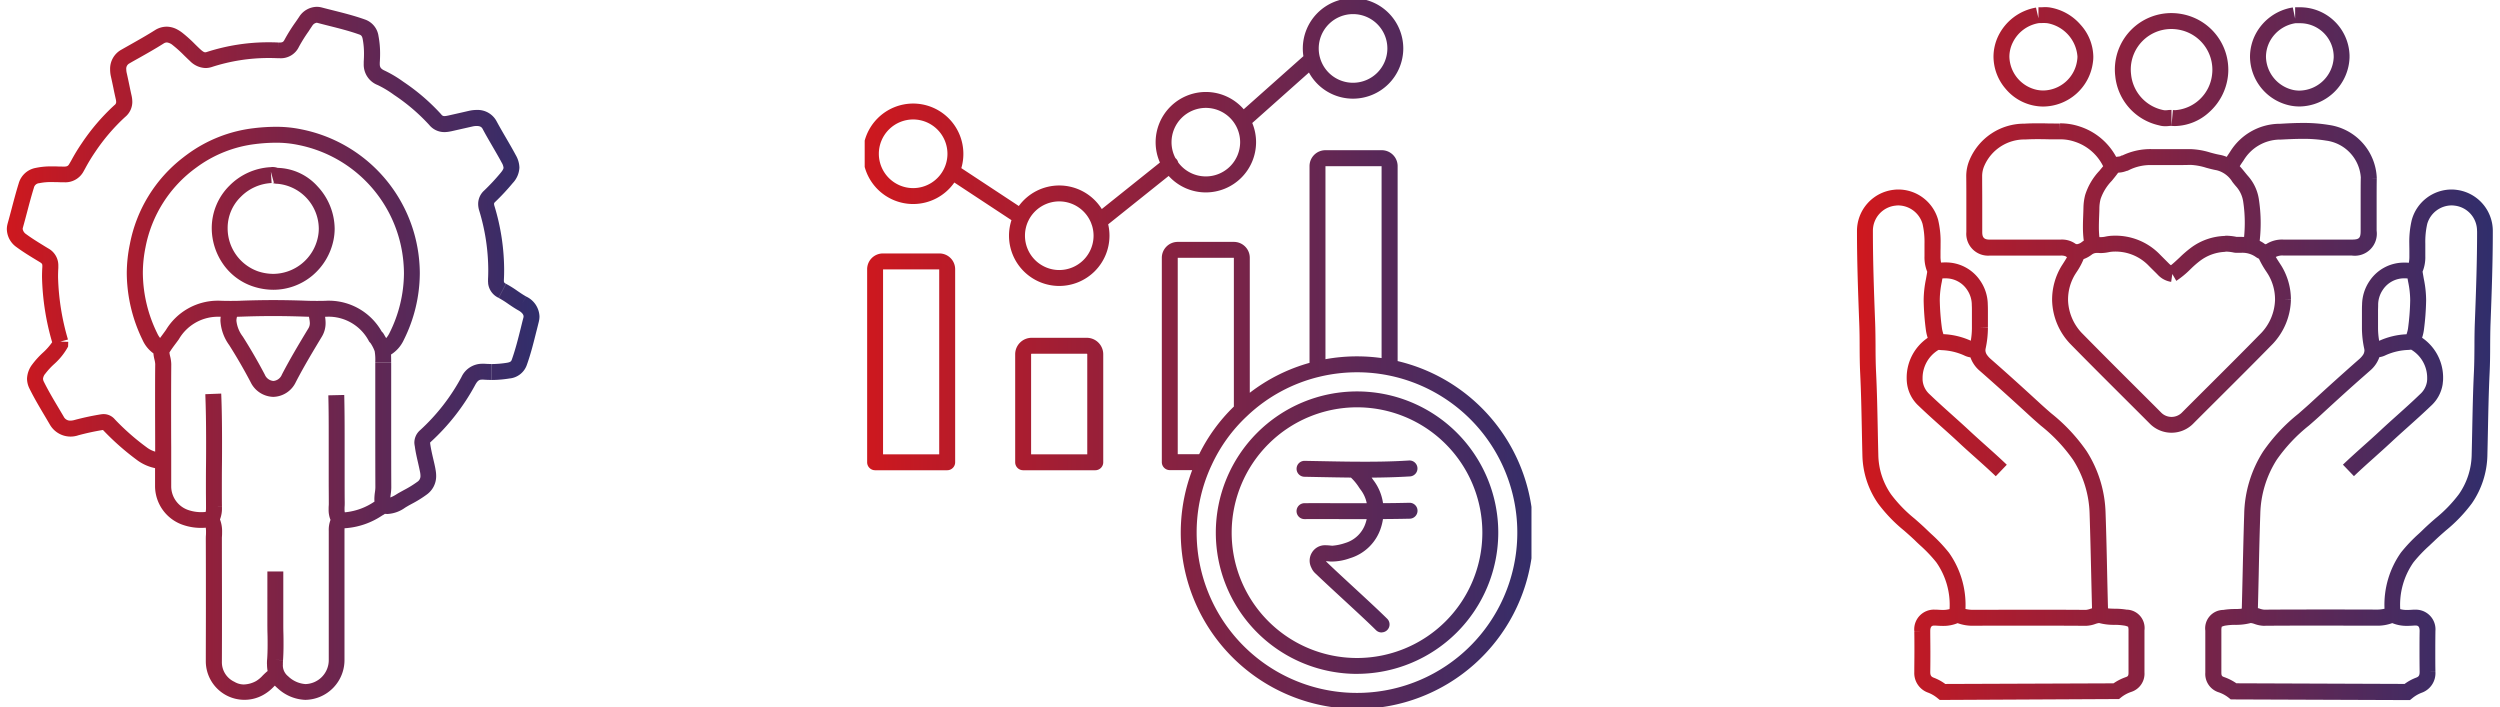 <svg xmlns="http://www.w3.org/2000/svg" xmlns:xlink="http://www.w3.org/1999/xlink" width="157.053" height="44.422" viewBox="0 0 157.053 44.422">
  <defs>
    <linearGradient id="linear-gradient" y1="0.5" x2="1" y2="0.5" gradientUnits="objectBoundingBox">
      <stop offset="0" stop-color="#ce181e"/>
      <stop offset="1" stop-color="#302e6c"/>
    </linearGradient>
    <clipPath id="clip-path">
      <path id="Path_2718" data-name="Path 2718" d="M0,21.516H41.888V-22.905H0Z" transform="translate(0 22.905)" fill="url(#linear-gradient)"/>
    </clipPath>
    <clipPath id="clip-path-2">
      <rect id="Rectangle_1220" data-name="Rectangle 1220" width="40.844" height="44.422" fill="url(#linear-gradient)"/>
    </clipPath>
    <clipPath id="clip-path-3">
      <rect id="Rectangle_1222" data-name="Rectangle 1222" width="34.321" height="44.421" fill="url(#linear-gradient)"/>
    </clipPath>
  </defs>
  <g id="Group_2963" data-name="Group 2963" transform="translate(-188 -5127)">
    <g id="Group_2394" data-name="Group 2394" transform="translate(242.321 5149.906)">
      <g id="Group_2323" data-name="Group 2323" transform="translate(0 -22.905)" clip-path="url(#clip-path)">
        <g id="Group_2322" data-name="Group 2322" transform="translate(0.389 0.387)">
          <path id="Path_2717" data-name="Path 2717" d="M10.476,27.092a11.076,11.076,0,0,1-10.356-15H-1.288a.5.5,0,0,1-.5-.5V-1.245a1,1,0,0,1,1-1H2.738a1,1,0,0,1,1,1V7.234a10.986,10.986,0,0,1,3.753-1.88V-7.005a1,1,0,0,1,1-1h3.535a1,1,0,0,1,1,1V5.242a11.074,11.074,0,0,1-2.544,21.851ZM1.327,11.806A9.943,9.943,0,0,0,.4,16.019,10.072,10.072,0,1,0,12.426,6.136h0a9.975,9.975,0,0,0-1.946-.19,10.146,10.146,0,0,0-2.368.281A9.989,9.989,0,0,0,3.582,8.681l0,0-.021.02a9.838,9.838,0,0,0-2.22,3.077l-.01.021Zm-2.115-.712H.558A10.814,10.814,0,0,1,2.738,8.1V-1.245H-.788ZM8.492-7V5.124a11.141,11.141,0,0,1,1.882-.178h.1a11.068,11.068,0,0,1,1.544.108V-7Zm1.984,31.893a8.872,8.872,0,1,1,8.872-8.872A8.884,8.884,0,0,1,10.476,24.891ZM2.6,16.019a7.874,7.874,0,1,0,7.876-7.872A7.883,7.883,0,0,0,2.6,16.019Zm9.418,6.272a.5.5,0,0,1-.352-.145c-.528-.523-1.338-1.27-2.122-1.993-.627-.579-1.219-1.125-1.65-1.54a1.038,1.038,0,0,1-.288-.392.964.964,0,0,1,.039-.953.953.953,0,0,1,.833-.457h.007c.144,0,.291.018.43.031a3.3,3.3,0,0,0,.818-.171,1.922,1.922,0,0,0,1.291-1.284c.023-.071.042-.144.058-.217l-1.372,0c-.83,0-1.688-.005-2.531,0a.5.5,0,0,1-.007-1c.848-.006,1.709,0,2.541,0l1.372,0a2.074,2.074,0,0,0-.373-.833c-.052-.068-.093-.13-.133-.19a3.241,3.241,0,0,0-.486-.585c-.633-.007-1.27-.019-1.918-.032L7.169,12.51a.5.5,0,0,1,.017-1l1.01.019c.706.014,1.4.028,2.085.033h.046c1.133.009,2.256,0,3.414-.074a.5.5,0,0,1,.06,1c-.817.049-1.614.071-2.406.076l.02.031c.033.05.062.094.093.134a3.107,3.107,0,0,1,.6,1.438c.553,0,1.107-.01,1.656-.023a.5.5,0,1,1,.023,1c-.559.013-1.121.02-1.682.023a3.358,3.358,0,0,1-.123.526,2.925,2.925,0,0,1-1.954,1.935,3.463,3.463,0,0,1-1.2.209c-.1-.009-.2-.019-.3-.024l.012.027.048.047,0,0c.423.407,1.012.951,1.636,1.527.79.729,1.606,1.482,2.147,2.017a.5.5,0,0,1-.352.855ZM-5.968,12.1H-10.5a.5.5,0,0,1-.5-.5V4.815A1.036,1.036,0,0,1-9.961,3.78H-6.5A1.036,1.036,0,0,1-5.468,4.815V11.6A.5.5,0,0,1-5.968,12.1ZM-10,11.1h3.528V4.815A.036.036,0,0,0-6.5,4.78H-9.961A.035.035,0,0,0-10,4.815Zm-5.273,1H-19.8a.5.5,0,0,1-.5-.5V-.53a.991.991,0,0,1,.991-.989h3.549a.99.99,0,0,1,.989.989V11.6A.5.5,0,0,1-15.269,12.1Zm-4.028-1h3.528V-.518H-19.3ZM-8.233.523a3.159,3.159,0,0,1-3.155-3.155,3.147,3.147,0,0,1,.155-.978l-3.59-2.365A3.154,3.154,0,0,1-17.41-4.624a3.159,3.159,0,0,1-3.155-3.155,3.16,3.16,0,0,1,3.155-3.157,3.16,3.16,0,0,1,3.155,3.157,3.146,3.146,0,0,1-.129.9l3.612,2.38A3.152,3.152,0,0,1-8.233-5.789a3.158,3.158,0,0,1,2.674,1.48L-1.907-7.23a3.138,3.138,0,0,1-.27-1.278A3.159,3.159,0,0,1,.977-11.663a3.149,3.149,0,0,1,2.38,1.086l3.749-3.334a3.176,3.176,0,0,1-.037-.487,3.16,3.16,0,0,1,3.157-3.155A3.159,3.159,0,0,1,13.381-14.4a3.16,3.16,0,0,1-3.155,3.157,3.146,3.146,0,0,1-2.771-1.642L3.893-9.714a3.138,3.138,0,0,1,.24,1.206A3.159,3.159,0,0,1,.977-5.353,3.148,3.148,0,0,1-1.358-6.389l-3.8,3.04a3.155,3.155,0,0,1,.082.717A3.16,3.16,0,0,1-8.233.523Zm-1.952-4.068a2.146,2.146,0,0,0-.2.913A2.157,2.157,0,0,0-8.233-.477,2.158,2.158,0,0,0-6.076-2.632a2.148,2.148,0,0,0-.109-.678.5.5,0,0,1-.036-.1A2.161,2.161,0,0,0-8.233-4.789a2.157,2.157,0,0,0-1.916,1.17A.5.5,0,0,1-10.185-3.545ZM-17.41-9.936a2.158,2.158,0,0,0-2.155,2.157A2.157,2.157,0,0,0-17.41-5.624a2.158,2.158,0,0,0,1.953-1.245q.009-.023.02-.044a2.143,2.143,0,0,0,.182-.866A2.158,2.158,0,0,0-17.41-9.936Zm16.652,2.7a2.154,2.154,0,0,0,1.735.878A2.157,2.157,0,0,0,3.132-8.508,2.157,2.157,0,0,0,.977-10.663,2.157,2.157,0,0,0-1.178-8.508a2.142,2.142,0,0,0,.246,1,.5.5,0,0,1,.077.078A.5.5,0,0,1-.758-7.231Zm8.9-6.606q.013.049.029.1a2.151,2.151,0,0,0,2.055,1.5A2.158,2.158,0,0,0,12.381-14.4a2.157,2.157,0,0,0-2.155-2.155A2.158,2.158,0,0,0,8.069-14.4a2.161,2.161,0,0,0,.064.526Q8.139-13.855,8.143-13.837Z" transform="translate(20.065 17.053)" fill="url(#linear-gradient)"/>
        </g>
      </g>
    </g>
    <g id="Group_2396" data-name="Group 2396" transform="translate(304.209 5127)">
      <g id="Group_2327" data-name="Group 2327" transform="translate(0 0)" clip-path="url(#clip-path-2)">
        <path id="Path_2720" data-name="Path 2720" d="M11.8,0a2.128,2.128,0,0,1,.31.02,3.257,3.257,0,0,1,1.937,1.087,3.049,3.049,0,0,1,.8,2,2.366,2.366,0,0,1-.027.37,3.178,3.178,0,0,1-3.115,2.768A3.092,3.092,0,0,1,9.327,5.118a3.116,3.116,0,0,1-.751-2,3.006,3.006,0,0,1,.292-1.289,3.251,3.251,0,0,1,2.378-1.8L11.4.7V.009c.058,0,.118,0,.181,0S11.724,0,11.8,0ZM13.85,3.1A2.3,2.3,0,0,0,11.962,1.01,2.221,2.221,0,0,0,11.618,1c-.065,0-.133,0-.2.005A2.224,2.224,0,0,0,9.774,2.249a2.015,2.015,0,0,0-.2.864A2.183,2.183,0,0,0,11.319,5.2a2.108,2.108,0,0,0,.389.037,2.185,2.185,0,0,0,2.126-1.92A1.389,1.389,0,0,0,13.85,3.1ZM27.525.009c.1,0,.2,0,.306,0a3.113,3.113,0,0,1,3.112,3.017c0,.047,0,.1,0,.145a3.187,3.187,0,0,1-3.14,3.07,3.009,3.009,0,0,1-.547-.05A3.163,3.163,0,0,1,24.69,3.115a3.084,3.084,0,0,1,.358-1.432A3.211,3.211,0,0,1,27.378.02l.147.7Zm2.423,3.165c0-.03,0-.062,0-.094a2.111,2.111,0,0,0-2.13-2.069c-.095,0-.187,0-.279,0a2.21,2.21,0,0,0-1.6,1.134,2.1,2.1,0,0,0-.246.972,2.183,2.183,0,0,0,1.749,2.094h0a2.01,2.01,0,0,0,.356.033A2.19,2.19,0,0,0,29.947,3.174Zm-10.2-2.8a3.662,3.662,0,0,1,.9.114,3.555,3.555,0,0,1,2.679,3.434,3.454,3.454,0,0,1-.025.425A3.593,3.593,0,0,1,22.126,6.6,3.261,3.261,0,0,1,20,7.47c-.075,0-.151,0-.239-.011v0c-.047,0-.1,0-.163.009s-.156.012-.243.012a1.243,1.243,0,0,1-.376-.053,3.526,3.526,0,0,1-2.753-3.084A3.619,3.619,0,0,1,16.2,3.91,3.547,3.547,0,0,1,19.747.374Zm2.578,3.548A2.554,2.554,0,0,0,20.4,1.457a2.657,2.657,0,0,0-.651-.083A2.546,2.546,0,0,0,17.2,3.91a2.617,2.617,0,0,0,.019.314A2.542,2.542,0,0,0,19.27,6.472l.005,0a.281.281,0,0,0,.077.007c.048,0,.106,0,.166-.009s.155-.012.24-.012v1l.088-.993c.058.005.107.008.152.008a2.519,2.519,0,0,0,2.31-2.242A2.477,2.477,0,0,0,22.326,3.922Zm5.668,3.354a9.613,9.613,0,0,1,1.652.125,3.5,3.5,0,0,1,3.006,3.3v.036h-.5l.5.007v.006c-.005.357-.007.746-.007,1.19q0,.526,0,1.05t0,1.054a1.384,1.384,0,0,1-1.561,1.561c-1.426,0-2.858,0-4.288,0a.911.911,0,0,0-.486.09c.075.128.159.258.239.38l.111.172a4.077,4.077,0,0,1,.6,2.115l-.5.013h.5V18.4a4.185,4.185,0,0,1-1.125,2.739c-1.1,1.125-2.234,2.255-3.33,3.347-.563.561-1.145,1.14-1.714,1.712a1.917,1.917,0,0,1-2.664,0c-.57-.572-1.152-1.152-1.715-1.713-1.095-1.092-2.227-2.22-3.328-3.345a4.1,4.1,0,0,1-1.126-2.728v-.047a4.077,4.077,0,0,1,.6-2.115l.085-.132c.092-.144.178-.277.249-.409q-.046-.028-.091-.06a.809.809,0,0,0-.33-.04h-.051c-.9,0-1.808,0-2.689,0-.562,0-1.123,0-1.685,0A1.371,1.371,0,0,1,6.87,14.13q0-.474,0-.948t0-.95c0-.523,0-1.053-.006-1.577l.5,0h-.5v-.015a2.606,2.606,0,0,1,.224-1.078,3.719,3.719,0,0,1,3.43-2.241c.249-.015.51-.022.8-.022.2,0,.4,0,.594.006s.4.006.593.006c.08,0,.158,0,.239,0l.011.5V7.3H12.8a3.865,3.865,0,0,1,1.214.206,4,4,0,0,1,2.267,1.9l.113-.014a1.057,1.057,0,0,0,.141-.021L16.6,9.33l.079-.016a4.061,4.061,0,0,1,1.851-.394h.036c.4,0,.8,0,1.188,0s.789,0,1.183,0l0,.5v-.5h.013a4.645,4.645,0,0,1,1.245.215c.2.054.389.105.575.139a2.128,2.128,0,0,1,.458.133c.046-.073.092-.142.137-.208.029-.043.058-.086.086-.13a3.683,3.683,0,0,1,3.019-1.74l.1,0C27.038,7.3,27.515,7.276,27.993,7.276ZM31.651,10.7a2.508,2.508,0,0,0-2.174-2.314,8.65,8.65,0,0,0-1.484-.111c-.453,0-.917.023-1.367.046l-.094,0A2.686,2.686,0,0,0,24.3,9.609c-.033.05-.065.1-.1.146-.055.082-.109.161-.154.239.106.113.2.229.289.338l.024.03c.074.092.145.179.218.261a2.83,2.83,0,0,1,.668,1.438,9.88,9.88,0,0,1,.053,2.62,2.083,2.083,0,0,1,.312.19.1.1,0,0,0,.053.024.216.216,0,0,0,.1-.042,1.848,1.848,0,0,1,1.03-.25c1.43,0,2.857.006,4.286,0,.473,0,.562-.089.562-.561q0-.526,0-1.05t0-1.054c0-.451,0-.846.008-1.207ZM12.5,8.306c-.2,0-.4,0-.6-.006s-.388-.006-.58-.006c-.27,0-.512.007-.739.02A2.751,2.751,0,0,0,8,9.967a1.615,1.615,0,0,0-.137.669v.013c0,.526.006,1.058.006,1.583q0,.476,0,.951t0,.947c0,.354.12.474.477.475,1.456,0,2.91,0,4.366,0h0v0h.053a1.482,1.482,0,0,1,.916.23.238.238,0,0,0,.143.057.631.631,0,0,0,.322-.154l.139.188h0l-.138-.188q.048-.035.1-.066a6.489,6.489,0,0,1-.053-.877c0-.244.009-.487.018-.721.006-.157.012-.32.015-.478a3.445,3.445,0,0,1,.109-.8,3.936,3.936,0,0,1,.9-1.522c.079-.1.155-.187.228-.279A3.028,3.028,0,0,0,13.7,8.46a2.835,2.835,0,0,0-.9-.156h-.038C12.674,8.306,12.587,8.306,12.5,8.306Zm7.261,1.617c-.39,0-.794,0-1.193,0h-.031a3,3,0,0,0-1.468.322L17,10.277l-.073.015a1.462,1.462,0,0,1-.422.1c-.029,0-.069.008-.1.012-.129.181-.268.348-.4.51a3.07,3.07,0,0,0-.7,1.136,2.432,2.432,0,0,0-.077.566c0,.167-.009.335-.015.5-.009.236-.017.46-.017.685a5.8,5.8,0,0,0,.032.647l.047,0a1.411,1.411,0,0,0,.353-.036,2.623,2.623,0,0,1,.469-.053h.021a3.882,3.882,0,0,1,2.854,1.121c.111.114.226.228.337.339s.2.2.3.3a.628.628,0,0,0,.115.095c.165-.13.366-.318.55-.49a6.969,6.969,0,0,1,.689-.595,3.741,3.741,0,0,1,2.184-.756v1a2.793,2.793,0,0,0-1.608.574l0,0a6.079,6.079,0,0,0-.544.473l-.012.011-.011.01-.012.012a5.723,5.723,0,0,1-.9.744l-.25-.433-.073.495a1.448,1.448,0,0,1-.838-.442c-.095-.1-.192-.193-.289-.289-.114-.113-.232-.231-.348-.349a2.892,2.892,0,0,0-2.151-.82H16.1a1.821,1.821,0,0,0-.293.037,2.662,2.662,0,0,1-.477.054,1.52,1.52,0,0,1-.159-.008.858.858,0,0,0-.1,0v0a.519.519,0,0,0-.325.108,1.9,1.9,0,0,1-.509.279,4.42,4.42,0,0,1-.454.835l-.081.127a3.051,3.051,0,0,0-.442,1.6v.028a3.142,3.142,0,0,0,.84,2.028c1.1,1.12,2.227,2.247,3.32,3.336.564.562,1.147,1.143,1.718,1.716a.918.918,0,0,0,1.246,0c.572-.574,1.154-1.154,1.717-1.715,1.094-1.09,2.225-2.217,3.32-3.338a3.165,3.165,0,0,0,.841-2.04V18.38a3.052,3.052,0,0,0-.44-1.6l-.105-.163a5.686,5.686,0,0,1-.465-.811,1.166,1.166,0,0,1-.226-.13,1.456,1.456,0,0,0-.919-.241h-.017c-.027,0-.055,0-.082,0s-.084,0-.132,0a1.035,1.035,0,0,1-.233-.023,2.428,2.428,0,0,0-.5-.053v-1a3.432,3.432,0,0,1,.707.075h.022c.026,0,.053,0,.079,0s.086,0,.135,0H24.1c.068,0,.141,0,.218.005.028-.288.043-.58.043-.874a8.811,8.811,0,0,0-.1-1.354,1.821,1.821,0,0,0-.428-.927c-.088-.1-.169-.2-.247-.3a1.616,1.616,0,0,0-.981-.735c-.232-.041-.455-.1-.67-.159a3.816,3.816,0,0,0-.977-.179h-.011C20.551,9.923,20.148,9.923,19.759,9.923ZM2.6,11.457v1a1.282,1.282,0,0,0-.164.011A1.586,1.586,0,0,0,1,14.045v.08c0,1.84.063,3.658.14,5.672.019.5.022,1,.026,1.487,0,.542.007,1.1.033,1.649.059,1.209.083,2.438.107,3.626.01.512.021,1.041.034,1.56a4.465,4.465,0,0,0,.8,2.488,8.587,8.587,0,0,0,1.479,1.527c.249.219.507.445.753.684.093.09.188.179.283.269A9.715,9.715,0,0,1,5.78,34.277a5.673,5.673,0,0,1,1.035,3.53,1.965,1.965,0,0,0,.5.054H7.33c1.126,0,2.267-.006,3.389-.006,1.085,0,2.369,0,3.659.011a1.127,1.127,0,0,0,.287-.069l.1-.031c-.019-.7-.035-1.414-.051-2.1-.029-1.254-.059-2.551-.1-3.825a6.612,6.612,0,0,0-1.037-3.4,10.194,10.194,0,0,0-2.03-2.151c-.23-.2-.468-.41-.7-.622C9.75,24.659,8.731,23.74,7.727,22.86a1.96,1.96,0,0,1-.6-.857,1.315,1.315,0,0,1-.408-.13A3.789,3.789,0,0,0,5.3,21.548l-.139-.014-.04,0a2.058,2.058,0,0,0-1,1.756q0,.047,0,.093c0,.061.008.121.017.18v0h0a1.341,1.341,0,0,0,.438.772c.454.436.935.867,1.4,1.284.362.325.737.66,1.1,1,.336.313.686.626,1.025.929.433.387.881.787,1.31,1.2l-.692.722c-.417-.4-.859-.794-1.285-1.176-.343-.306-.7-.623-1.041-.944s-.727-.665-1.086-.986c-.472-.422-.959-.859-1.426-1.308A2.308,2.308,0,0,1,3.151,23.7c-.01-.065-.017-.134-.022-.2s-.007-.14-.007-.213a3.03,3.03,0,0,1,1.319-2.511l-.01-.034a2.759,2.759,0,0,1-.1-.441,16.154,16.154,0,0,1-.142-1.862q0-.015,0-.029h0v-.012h0v-.006h0a6.734,6.734,0,0,1,.143-1.3c.026-.143.053-.29.08-.461l0-.009a2.393,2.393,0,0,1-.171-.97v-.032c0-.113,0-.223,0-.333,0-.14,0-.286,0-.426a5.076,5.076,0,0,0-.121-1.239A1.608,1.608,0,0,0,2.6,12.457v-1a2.6,2.6,0,0,1,2.5,1.915,5.988,5.988,0,0,1,.152,1.485c0,.149,0,.3-.005.443,0,.107,0,.214,0,.32v.028a1.887,1.887,0,0,0,.035.4c.09-.007.179-.011.266-.011v1c-.058,0-.119,0-.182.008-.014.078-.027.151-.039.221a5.737,5.737,0,0,0-.126,1.143h0v.009s0,0,0,0,0,0,0,0,0,0,0,.007a15.267,15.267,0,0,0,.135,1.745,1.938,1.938,0,0,0,.067.287l.024.087a4.651,4.651,0,0,1,1.722.412,4.725,4.725,0,0,0,.071-.773V20.13c0-.069,0-.138,0-.208,0,0,0-.006,0-.009V19.9s0,0,0-.006,0-.007,0-.01v-.02h0v-.006h0v-.018h0c0-.116,0-.232,0-.345,0-.135,0-.274,0-.408s0-.248-.007-.353a1.687,1.687,0,0,0-.284-.96,1.611,1.611,0,0,0-1.387-.736v-1a2.6,2.6,0,0,1,2.2,1.147,2.7,2.7,0,0,1,.475,1.5c.006.121.008.251.008.4s0,.288,0,.427c0,.042,0,.083,0,.124,0,.094,0,.189,0,.282q0,.006,0,.012c0,.059,0,.117,0,.175l-.5.014h.5v.07a6.27,6.27,0,0,1-.147,1.276v.006a.433.433,0,0,0-.009.09.523.523,0,0,0,.1.288,1.378,1.378,0,0,0,.232.255l.366.322c.806.711,1.626,1.452,2.491,2.246l.026.024.021.019,0,0,.027.024.2.185c.221.2.453.407.678.6a11.1,11.1,0,0,1,2.216,2.37,7.585,7.585,0,0,1,1.191,3.9c.045,1.279.075,2.579.1,3.837.016.689.032,1.4.051,2.1,0,.008,0,.025.008.041.138.015.281.018.43.021a4.4,4.4,0,0,1,.726.057,1.154,1.154,0,0,1,1.128,1.3c0,.1,0,.192,0,.287s0,.192,0,.288q0,.321,0,.642t0,.639c0,.257,0,.516,0,.773l-.5,0h.5v.015a1.2,1.2,0,0,1-.837,1.226,2.109,2.109,0,0,0-.622.336l-.137.111L5.2,43.524l-.138-.111a2.127,2.127,0,0,0-.584-.345A1.3,1.3,0,0,1,3.6,41.777s0,0,0,0v-.021c0-.419.008-.848.008-1.273s0-.851-.008-1.267l.5-.007H3.6V39.19A1.236,1.236,0,0,1,4.873,37.85c.032,0,.072,0,.117,0,.13.009.264.018.392.018a1.561,1.561,0,0,0,.434-.051,4.643,4.643,0,0,0-.832-2.938,8.825,8.825,0,0,0-1.014-1.066c-.1-.092-.2-.184-.292-.277-.23-.223-.467-.431-.719-.652a9.474,9.474,0,0,1-1.643-1.712,5.509,5.509,0,0,1-.976-3.03c-.013-.523-.024-1.053-.034-1.566C.282,25.4.258,24.177.2,22.981.173,22.413.169,21.842.166,21.29c0-.478-.006-.973-.025-1.455C.064,17.809,0,15.982,0,14.124v-.08a2.6,2.6,0,0,1,2.3-2.568A2.281,2.281,0,0,1,2.6,11.457ZM17.032,38.924a.971.971,0,0,0-.284-.078,3.593,3.593,0,0,0-.567-.041,3.611,3.611,0,0,1-.972-.114,1.115,1.115,0,0,0-.238.06,1.907,1.907,0,0,1-.592.116h-.008c-1.287-.01-2.568-.011-3.651-.011-1.122,0-2.262,0-3.388.006H7.311a2.712,2.712,0,0,1-.989-.163,2.344,2.344,0,0,1-.941.173c-.161,0-.319-.011-.459-.02h-.05c-.113,0-.269,0-.269.341V39.2c0,.417.008.849.008,1.276s0,.861-.008,1.278v.016c0,.233.071.3.231.36a2.981,2.981,0,0,1,.713.39l10.569-.04a3.216,3.216,0,0,1,.765-.388c.131-.047.177-.074.177-.285V41.8c0-.259,0-.52,0-.778q0-.321,0-.642t0-.639c0-.094,0-.188,0-.283s0-.194,0-.29A.8.8,0,0,0,17.032,38.924Zm20.32-27.467a2.269,2.269,0,0,1,.291.019,2.6,2.6,0,0,1,2.3,2.567h0v.08c0,1.858-.064,3.685-.141,5.71-.018.483-.022.977-.025,1.455,0,.552-.007,1.123-.034,1.69-.058,1.2-.082,2.418-.106,3.6-.01.513-.021,1.043-.034,1.566a5.51,5.51,0,0,1-.976,3.03,9.474,9.474,0,0,1-1.643,1.712c-.251.221-.489.429-.718.651-.1.095-.2.187-.295.28a8.934,8.934,0,0,0-1.014,1.064,4.651,4.651,0,0,0-.83,2.938,1.569,1.569,0,0,0,.434.051c.127,0,.262-.009.391-.018.046,0,.085,0,.117,0a1.236,1.236,0,0,1,1.269,1.341v.022c-.005.385-.008.787-.008,1.267s0,.889.008,1.267l-.5.007h.5v.021a1.3,1.3,0,0,1-.88,1.3,2.112,2.112,0,0,0-.583.345l-.138.111-11.257-.043-.137-.111a2.11,2.11,0,0,0-.622-.336,1.206,1.206,0,0,1-.839-1.233v-.008c0-.342,0-.68,0-1.021v-.827c0-.261,0-.524,0-.786a1.154,1.154,0,0,1,1.131-1.3,4.4,4.4,0,0,1,.723-.056c.149,0,.293-.006.43-.021,0-.016.008-.034.009-.042.019-.7.035-1.409.051-2.1.029-1.258.059-2.558.1-3.838a7.585,7.585,0,0,1,1.191-3.9,11.1,11.1,0,0,1,2.216-2.369c.225-.2.458-.4.678-.6,1.1-1.015,2.125-1.939,3.135-2.825a1.427,1.427,0,0,0,.218-.234.54.54,0,0,0,.115-.309.43.43,0,0,0-.009-.089v-.006h0a6.273,6.273,0,0,1-.148-1.277v-.085c0-.058,0-.116,0-.175v-.012c0-.134,0-.273,0-.408s0-.282,0-.425,0-.278.008-.4a2.7,2.7,0,0,1,.475-1.5,2.594,2.594,0,0,1,2.2-1.147c.086,0,.173,0,.262.011a1.887,1.887,0,0,0,.035-.4v-.03c0-.106,0-.212,0-.319,0-.145-.005-.294-.005-.443a5.989,5.989,0,0,1,.152-1.486A2.6,2.6,0,0,1,37.351,11.457Zm1.6,2.588a1.589,1.589,0,0,0-1.434-1.578,1.269,1.269,0,0,0-.161-.011,1.608,1.608,0,0,0-1.533,1.16,5.077,5.077,0,0,0-.121,1.24c0,.14,0,.285,0,.426,0,.11,0,.22,0,.33l-.5,0h.5v.032a2.393,2.393,0,0,1-.171.97l0,.009c.028.172.054.32.08.464a6.672,6.672,0,0,1,.142,1.347,16.167,16.167,0,0,1-.142,1.863,2.71,2.71,0,0,1-.1.437l-.01.037a3.027,3.027,0,0,1,1.319,2.444q0,.033,0,.066c0,.078,0,.155-.009.23s-.012.129-.021.192a2.31,2.31,0,0,1-.737,1.349c-.468.449-.956.887-1.428,1.31-.357.32-.726.651-1.082.983s-.7.637-1.04.944c-.427.381-.868.776-1.285,1.176l-.692-.722c.43-.411.878-.812,1.311-1.2.339-.3.689-.616,1.025-.929.362-.338.735-.673,1.1-1,.466-.418.947-.849,1.4-1.288a1.342,1.342,0,0,0,.44-.771c.008-.056.014-.111.017-.168q0-.055,0-.111a2.057,2.057,0,0,0-1-1.756l-.035,0-.142.015a3.789,3.789,0,0,0-1.416.324,1.319,1.319,0,0,1-.41.131,1.96,1.96,0,0,1-.6.858l-.364.321c-.8.7-1.606,1.433-2.459,2.217h0l-.032.029-.03.028-.086.079-.006.006-.02.019-.117.108c-.23.212-.468.42-.7.622a10.194,10.194,0,0,0-2.029,2.15,6.612,6.612,0,0,0-1.037,3.4c-.045,1.274-.075,2.572-.1,3.826-.016.689-.032,1.4-.051,2.1l.1.03a1.136,1.136,0,0,0,.289.069c1.29-.01,2.574-.011,3.659-.011,1.123,0,2.264,0,3.389.006h.017a1.975,1.975,0,0,0,.5-.054,5.683,5.683,0,0,1,1.033-3.529,9.828,9.828,0,0,1,1.125-1.187c.1-.09.191-.18.286-.272.246-.238.5-.464.753-.683a8.587,8.587,0,0,0,1.479-1.527,4.465,4.465,0,0,0,.8-2.489c.013-.519.024-1.048.034-1.56.024-1.188.048-2.417.107-3.627.026-.546.029-1.107.033-1.649,0-.486.007-.988.026-1.487.077-2.015.14-3.832.14-5.672Zm-4.358,3c-.064-.005-.124-.008-.182-.008a1.607,1.607,0,0,0-1.387.735,1.688,1.688,0,0,0-.285.962c0,.1-.007.219-.007.352s0,.273,0,.408,0,.282,0,.425c0,.071,0,.139,0,.208v.063a4.724,4.724,0,0,0,.071.773,4.644,4.644,0,0,1,1.722-.412l.026-.091a1.9,1.9,0,0,0,.066-.281,15.282,15.282,0,0,0,.135-1.745,5.714,5.714,0,0,0-.127-1.17C34.615,17.2,34.6,17.126,34.588,17.048ZM25.574,38.867h-.006a1.916,1.916,0,0,1-.592-.116,1.141,1.141,0,0,0-.237-.061h0a3.612,3.612,0,0,1-.973.115,3.59,3.59,0,0,0-.565.04.993.993,0,0,0-.286.078.82.82,0,0,0-.024.242c0,.261,0,.521,0,.78v.827c0,.343,0,.683,0,1.024v0c0,.218.045.245.177.292a3.222,3.222,0,0,1,.766.389l10.569.04a2.96,2.96,0,0,1,.715-.391c.158-.059.228-.125.228-.359v-.018c-.005-.381-.008-.8-.008-1.276s0-.889.008-1.277V39.19c0-.341-.155-.341-.269-.341h-.05c-.139.009-.3.02-.458.02a2.353,2.353,0,0,1-.942-.173,2.72,2.72,0,0,1-.99.163h-.019c-1.126,0-2.265-.006-3.388-.006-1.083,0-2.364,0-3.651.011Z" transform="translate(0.449 0.448)" fill="url(#linear-gradient)"/>
      </g>
    </g>
    <g id="Group_2402" data-name="Group 2402" transform="translate(188 5127)">
      <g id="Group_2331" data-name="Group 2331" transform="translate(0 0)" clip-path="url(#clip-path-3)">
        <path id="Path_2722" data-name="Path 2722" d="M19.466,0a1.241,1.241,0,0,1,.318.041c.235.062.476.123.709.181.655.165,1.333.335,1.994.571a1.284,1.284,0,0,1,.861,1.044,5.862,5.862,0,0,1,.1,1.112s0,0,0,0c0,.194-.007.382-.02.559,0,.026,0,.051,0,.075,0,.193.044.3.295.419a7.43,7.43,0,0,1,1.189.708A12.881,12.881,0,0,1,27.29,6.757a.233.233,0,0,0,.2.108,1.1,1.1,0,0,0,.209-.03h.005q.661-.147,1.322-.3a2.219,2.219,0,0,1,.486-.057,1.348,1.348,0,0,1,1.256.714c.185.344.388.693.584,1.03.206.354.42.72.618,1.092a1.644,1.644,0,0,1,.23.786,1.509,1.509,0,0,1-.419.971,14.086,14.086,0,0,1-1.108,1.189c-.066.063-.066.093-.066.117a.447.447,0,0,0,.023.128,13.9,13.9,0,0,1,.611,4c0,.241-.005.452-.016.646v.015s0,.007,0,.011,0,.01,0,.015c0,.113.009.141.12.2l.009,0h0l-.229.445v0l-.23.446a1.142,1.142,0,0,1-.659-.9h0l0-.015v0q0-.044-.007-.089h0c0-.018,0-.037,0-.056s0-.016,0-.024c0-.026,0-.06,0-.1.009-.175.014-.367.014-.586a12.894,12.894,0,0,0-.568-3.71,1.433,1.433,0,0,1-.066-.419,1.134,1.134,0,0,1,.378-.844,13.143,13.143,0,0,0,1.032-1.108c.183-.217.183-.3.183-.326a.787.787,0,0,0-.113-.316c-.189-.354-.4-.712-.6-1.058s-.408-.7-.6-1.063c-.049-.092-.131-.184-.374-.184a1.22,1.22,0,0,0-.266.032q-.663.15-1.326.3l-.009,0a2,2,0,0,1-.422.053,1.226,1.226,0,0,1-.961-.454,11.993,11.993,0,0,0-2.2-1.879A6.515,6.515,0,0,0,23.3,4.915a1.373,1.373,0,0,1-.88-1.329c0-.04,0-.082,0-.125V3.447c.012-.188.017-.345.017-.495,0,0,0,0,0,0a4.879,4.879,0,0,0-.082-.925c-.039-.2-.1-.247-.215-.289-.614-.219-1.239-.376-1.9-.543-.236-.059-.48-.121-.721-.185A.238.238,0,0,0,19.466,1a.4.4,0,0,0-.28.193l0,0c-.066.1-.135.2-.2.3l0,.006,0,0a9.741,9.741,0,0,0-.636,1.01,1.254,1.254,0,0,1-1.2.72c-.032,0-.071,0-.114,0-.213-.01-.406-.014-.591-.014a11.573,11.573,0,0,0-3.568.565,1.289,1.289,0,0,1-.4.065,1.431,1.431,0,0,1-.978-.446c-.131-.12-.255-.242-.376-.36a7.535,7.535,0,0,0-.7-.63.706.706,0,0,0-.37-.172h-.006a.4.4,0,0,0-.206.072c-.511.324-1.041.623-1.554.912-.2.111-.4.223-.592.336a.372.372,0,0,0-.192.371,1.034,1.034,0,0,0,.028.23v0c.057.247.109.5.159.738.044.211.089.43.137.642a1.9,1.9,0,0,1,.055.425,1.227,1.227,0,0,1-.456.961,12.193,12.193,0,0,0-1.88,2.2,11.016,11.016,0,0,0-.623,1.028l-.095.17a1.3,1.3,0,0,1-1.232.7H3.573c-.12,0-.236,0-.352-.007-.137,0-.266-.006-.4-.006a3.635,3.635,0,0,0-.788.07.367.367,0,0,0-.335.292c-.156.5-.294,1.023-.427,1.528-.085.323-.173.656-.266.985a.278.278,0,0,0-.01.07.482.482,0,0,0,.215.325c.385.285.815.544,1.23.8l.155.094a1.211,1.211,0,0,1,.639,1.1c0,.042,0,.078,0,.11V16.4h0v0h0v.007c-.011.179-.017.359-.017.55,0,.006,0,.013,0,.019A15.1,15.1,0,0,0,3.84,20.9l-.483.13.5.016-.009.295-.055.1a4.125,4.125,0,0,1-.836,1.016,4.524,4.524,0,0,0-.537.585.58.58,0,0,0-.147.321.467.467,0,0,0,.058.2c.28.564.612,1.122.933,1.661q.153.258.306.516a.447.447,0,0,0,.422.255.981.981,0,0,0,.25-.037,16.563,16.563,0,0,1,1.691-.362H5.94a1,1,0,0,1,.148-.011.928.928,0,0,1,.7.333l0,0,.018.019a14.813,14.813,0,0,0,1.914,1.688l0,0,.017.013h0l.029.023.005,0,.053.041.016.012a1.665,1.665,0,0,0,.478.23v-.272c0-.869-.006-1.749-.006-2.615,0-1.056,0-1.864.009-2.62h0a1.509,1.509,0,0,0-.047-.277,2.448,2.448,0,0,1-.066-.39,2.079,2.079,0,0,1-.684-.845,9.691,9.691,0,0,1-.99-4.192A9.139,9.139,0,0,1,7.73,14.9a8.985,8.985,0,0,1,3.334-5.425q.118-.093.241-.183a8.773,8.773,0,0,1,4.216-1.669A11.654,11.654,0,0,1,16.9,7.537,7.657,7.657,0,0,1,18.52,7.7,9.236,9.236,0,0,1,25.9,15.886c.029.308.043.591.043.865a9.46,9.46,0,0,1-1.012,4.186,2.134,2.134,0,0,1-.795.906c.006.137.007.3.007.5h-1l1,0h-1a3.292,3.292,0,0,0-.035-.707,2.343,2.343,0,0,0-.266-.517.646.646,0,0,1-.1-.118l0-.006a2.866,2.866,0,0,0-2.466-1.529c-.036,0-.071,0-.107,0l-.177.006a2.619,2.619,0,0,1,.032.389,1.628,1.628,0,0,1-.235.859c-.556.923-1.13,1.876-1.632,2.847a1.611,1.611,0,0,1-1.42.936,1.63,1.63,0,0,1-1.425-.93c-.416-.791-.867-1.571-1.343-2.322a2.885,2.885,0,0,1-.552-1.527,1.831,1.831,0,0,1,.018-.254l-.133,0c-.041,0-.083,0-.125,0a2.836,2.836,0,0,0-2.37,1.412c-.073.1-.149.206-.222.3-.137.185-.266.36-.371.533a1.706,1.706,0,0,0,.043.234,2.226,2.226,0,0,1,.072.5v0c-.006.757-.009,1.562-.009,2.616,0,.865,0,1.744.006,2.612l-.5,0h.5l0,2.477A1.579,1.579,0,0,0,11.365,31.6a2.525,2.525,0,0,0,1.126.13,1.2,1.2,0,0,0,.021-.254V31.4c0-.365-.006-.737-.006-1.1,0-.5,0-1.015.006-1.51s.006-1,.006-1.5c0-1.154-.016-2.093-.05-2.955l1-.039c.035.876.051,1.827.051,2.994,0,.5,0,1.015-.006,1.51s-.006,1-.006,1.5c0,.365,0,.735.006,1.1l-.5.005h.5v.076a1.84,1.84,0,0,1-.124.721,2.026,2.026,0,0,1,.133.779c0,.094,0,.185-.007.274s-.006.158-.006.231c0,1.421.006,2.864.006,4.29,0,1.123,0,2.26-.006,3.378v.01a1.351,1.351,0,0,0,.781,1.236,1.165,1.165,0,0,0,.6.17,1.7,1.7,0,0,0,.773-.217A1.9,1.9,0,0,0,16.081,42c.09-.088.187-.183.3-.274a2.483,2.483,0,0,1-.037-.447h1a.871.871,0,0,0,.326.775,1.728,1.728,0,0,0,1.092.491,1.506,1.506,0,0,0,1.461-1.536q0-.992,0-1.983t0-1.982q0-.991,0-1.982t0-1.983v-.154a1.787,1.787,0,0,1,.11-.693,1.654,1.654,0,0,1-.118-.661c0-.079,0-.154.006-.227s.005-.128.005-.187v-.024c0-.436-.006-.877-.006-1.311q0-.694,0-1.388t0-1.385c0-.833,0-1.729-.024-2.643l1-.023c.021.924.024,1.828.024,2.666q0,.694,0,1.388t0,1.385c0,.432,0,.871.006,1.3l-.5,0h.5v.026c0,.079,0,.154-.006.227s-.005.128-.005.187a.982.982,0,0,0,.015.191h.028a3.949,3.949,0,0,0,1.838-.672h0a1.656,1.656,0,0,1-.008-.169,3.168,3.168,0,0,1,.036-.423,2.347,2.347,0,0,0,.027-.291V30.2c-.005-1.263-.006-2.518-.006-3.735v-.194q0-1.958,0-3.916h1q0,1.957,0,3.915v.194c0,1.215,0,2.469.006,3.73l-.5,0h.5v.007a3.168,3.168,0,0,1-.036.423c-.009.071-.019.14-.023.2a2.215,2.215,0,0,0,.412-.217c.058-.035.115-.07.172-.1.1-.057.2-.111.3-.166a6.307,6.307,0,0,0,.808-.5.421.421,0,0,0,.2-.384s0,0,0,0v-.006a1.318,1.318,0,0,0-.026-.227c-.039-.2-.083-.391-.13-.6-.076-.328-.154-.668-.2-1.019A1.445,1.445,0,0,1,25.6,27.4a1.04,1.04,0,0,1,.365-.807l0,0a12.568,12.568,0,0,0,2.592-3.33,1.432,1.432,0,0,1,1.31-.84c.048,0,.094,0,.135,0h.013c.136.01.268.015.4.015v1c-.158,0-.317-.006-.474-.018l-.078,0c-.159,0-.267.022-.437.327a13.55,13.55,0,0,1-2.8,3.589.168.168,0,0,0-.033.036.131.131,0,0,0,0,.029.466.466,0,0,0,.006.068c.045.312.115.617.19.939.047.2.1.416.137.629l-.286.056.286-.055a2.521,2.521,0,0,1,.036.253v0c.005.059.008.116.008.171a1.415,1.415,0,0,1-.595,1.18,7.155,7.155,0,0,1-.931.578c-.094.052-.188.1-.28.156-.048.028-.1.059-.149.09a2.081,2.081,0,0,1-1.1.394,1.411,1.411,0,0,1-.165-.01.786.786,0,0,1-.089.06l-.081.045a4.763,4.763,0,0,1-2.331.8h-.033c0,.047-.005.1-.005.162v.154q0,.991,0,1.982t0,1.983q0,.992,0,1.983t0,1.982a2.5,2.5,0,0,1-2.461,2.536,2.691,2.691,0,0,1-1.733-.724,2.117,2.117,0,0,1-.181-.17l-.064.062a2.755,2.755,0,0,1-.656.517,2.426,2.426,0,0,1-3.617-2.076v-.011c0-1.119.006-2.254.006-3.376,0-1.425,0-2.868-.006-4.288h0c0-.093,0-.183.007-.271s.006-.16.006-.235a1.556,1.556,0,0,0-.016-.244,3.487,3.487,0,0,1-1.485-.194,2.584,2.584,0,0,1-1.7-2.377l.5,0h-.5l0-1.17a2.893,2.893,0,0,1-1.091-.477,16.28,16.28,0,0,1-2.182-1.921l0,0a15.6,15.6,0,0,0-1.546.334,1.5,1.5,0,0,1-1.793-.678q-.15-.256-.3-.51c-.33-.556-.672-1.13-.969-1.729a1.424,1.424,0,0,1-.162-.639,1.569,1.569,0,0,1,.332-.9,5.346,5.346,0,0,1,.654-.722,3.869,3.869,0,0,0,.592-.667,15.814,15.814,0,0,1-.636-4.088c0-.223.006-.432.02-.64,0-.011,0-.021,0-.03s0-.021,0-.031v0c0-.1,0-.149-.157-.244l-.154-.093c-.435-.263-.884-.535-1.31-.849A1.411,1.411,0,0,1,0,13.968a1.278,1.278,0,0,1,.045-.333l0-.005c.091-.322.178-.652.262-.971.136-.515.276-1.047.439-1.57a1.363,1.363,0,0,1,1.074-.971,4.584,4.584,0,0,1,1-.094c.142,0,.283,0,.42.007.11,0,.221.005.331.006h.006c.22,0,.277-.043.358-.19l.1-.17a11.937,11.937,0,0,1,.682-1.122A13.221,13.221,0,0,1,6.759,6.175a.236.236,0,0,0,.109-.2.977.977,0,0,0-.03-.2c-.051-.224-.1-.447-.142-.663-.049-.236-.1-.479-.154-.715a2.008,2.008,0,0,1-.054-.457A1.368,1.368,0,0,1,7.182,2.7c.2-.114.4-.227.6-.34.5-.283,1.02-.576,1.512-.887a1.379,1.379,0,0,1,.74-.226h.015a1.432,1.432,0,0,1,.658.177,2.162,2.162,0,0,1,.309.2,8.411,8.411,0,0,1,.793.712c.12.118.233.229.351.337.143.13.231.184.3.184a.312.312,0,0,0,.092-.017,12.609,12.609,0,0,1,3.881-.613c.236,0,.445.005.637.016l-.016.321.02-.321h.056c.193,0,.244-.041.317-.181a10.643,10.643,0,0,1,.7-1.115c.07-.1.141-.205.21-.308A1.344,1.344,0,0,1,19.46,0Zm5.481,16.751c0-.242-.013-.494-.039-.769a8.236,8.236,0,0,0-6.6-7.305A6.672,6.672,0,0,0,16.9,8.537a10.667,10.667,0,0,0-1.258.08A7.784,7.784,0,0,0,11.9,10.1a8.029,8.029,0,0,0-3.188,5,8.165,8.165,0,0,0-.168,1.636,8.714,8.714,0,0,0,.9,3.766,1.374,1.374,0,0,0,.183.3c.053-.074.108-.147.161-.219.073-.1.142-.191.207-.285a3.814,3.814,0,0,1,3.188-1.837c.055,0,.11,0,.164,0,.213.009.433.013.672.013s.485,0,.708-.013c.684-.025,1.361-.038,2.012-.038s1.33.013,2.013.038c.219.009.444.013.69.013s.473,0,.691-.013c.048,0,.1,0,.148,0A3.824,3.824,0,0,1,23.55,20.4a.645.645,0,0,1,.127.153c.057.1.107.181.151.259a1.373,1.373,0,0,0,.209-.317A8.47,8.47,0,0,0,24.947,16.751Zm-5.968,2.72-.27-.008c-.67-.024-1.335-.037-1.975-.037s-1.3.012-1.975.037l-.3.009a.879.879,0,0,0-.037.25,1.979,1.979,0,0,0,.4.992c.49.772.955,1.577,1.383,2.39a.645.645,0,0,0,.541.4.633.633,0,0,0,.532-.4c.49-.947,1.038-1.865,1.574-2.754l.022-.036.028-.046.04-.066a.628.628,0,0,0,.092-.344A2.421,2.421,0,0,0,18.978,19.472Zm-2.272-9.408a.984.984,0,0,1,.279.046l.029.008a3.488,3.488,0,0,1,2.5,1.158,3.947,3.947,0,0,1,1.079,2.661,3.652,3.652,0,0,1-.075.726,3.948,3.948,0,0,1-1.331,2.226,3.83,3.83,0,0,1-2.446.887,4.079,4.079,0,0,1-1.273-.209,3.706,3.706,0,0,1-1.907-1.441,3.969,3.969,0,0,1-.69-2.222,3.753,3.753,0,0,1,1.113-2.668,3.924,3.924,0,0,1,2.582-1.162v0A.743.743,0,0,1,16.707,10.064Zm.07.99-.191-.7.048.717a2.913,2.913,0,0,0-1.943.872,2.723,2.723,0,0,0-.82,1.961,2.864,2.864,0,0,0,1.91,2.714,3.08,3.08,0,0,0,.961.159,2.887,2.887,0,0,0,2.8-2.314,2.646,2.646,0,0,0,.055-.525,2.853,2.853,0,0,0-2.581-2.819H17a1.006,1.006,0,0,1-.288-.046l-.037-.01a.17.17,0,0,0,.031,0A.273.273,0,0,0,16.777,11.054ZM31.358,17.4a6.684,6.684,0,0,1,.719.448c.186.127.361.247.542.347l-.24.439.243-.437.017.01a1.438,1.438,0,0,1,.822,1.244,1.354,1.354,0,0,1-.04.319l0,.007c-.053.206-.1.412-.156.619-.171.686-.348,1.4-.593,2.085a1.278,1.278,0,0,1-1.1.867l-.02-.121.019.121a7.173,7.173,0,0,1-1.145.094v-1h.009a6.356,6.356,0,0,0,.977-.081c.243-.04.277-.1.316-.214.229-.645.4-1.331.565-1.994.052-.208.1-.416.157-.623a.355.355,0,0,0,.011-.08c0-.18-.227-.326-.325-.38-.2-.112-.389-.237-.569-.36l-.056-.038a5.846,5.846,0,0,0-.611-.384Zm-7.211,4.941v0h-1Zm0,0h-1Zm-7.78,13.13h1v3.19c0,.231,0,.467.007.7s.007.471.007.708c0,.371-.01.682-.031.98l-.5-.035.5.04c-.006.079-.01.157-.01.23h-1c0-.1,0-.2.013-.308.019-.273.028-.561.028-.906,0-.229,0-.465-.007-.693s-.008-.473-.008-.711Z" transform="translate(0.43 0.429)" fill="url(#linear-gradient)"/>
      </g>
    </g>
  </g>
</svg>
